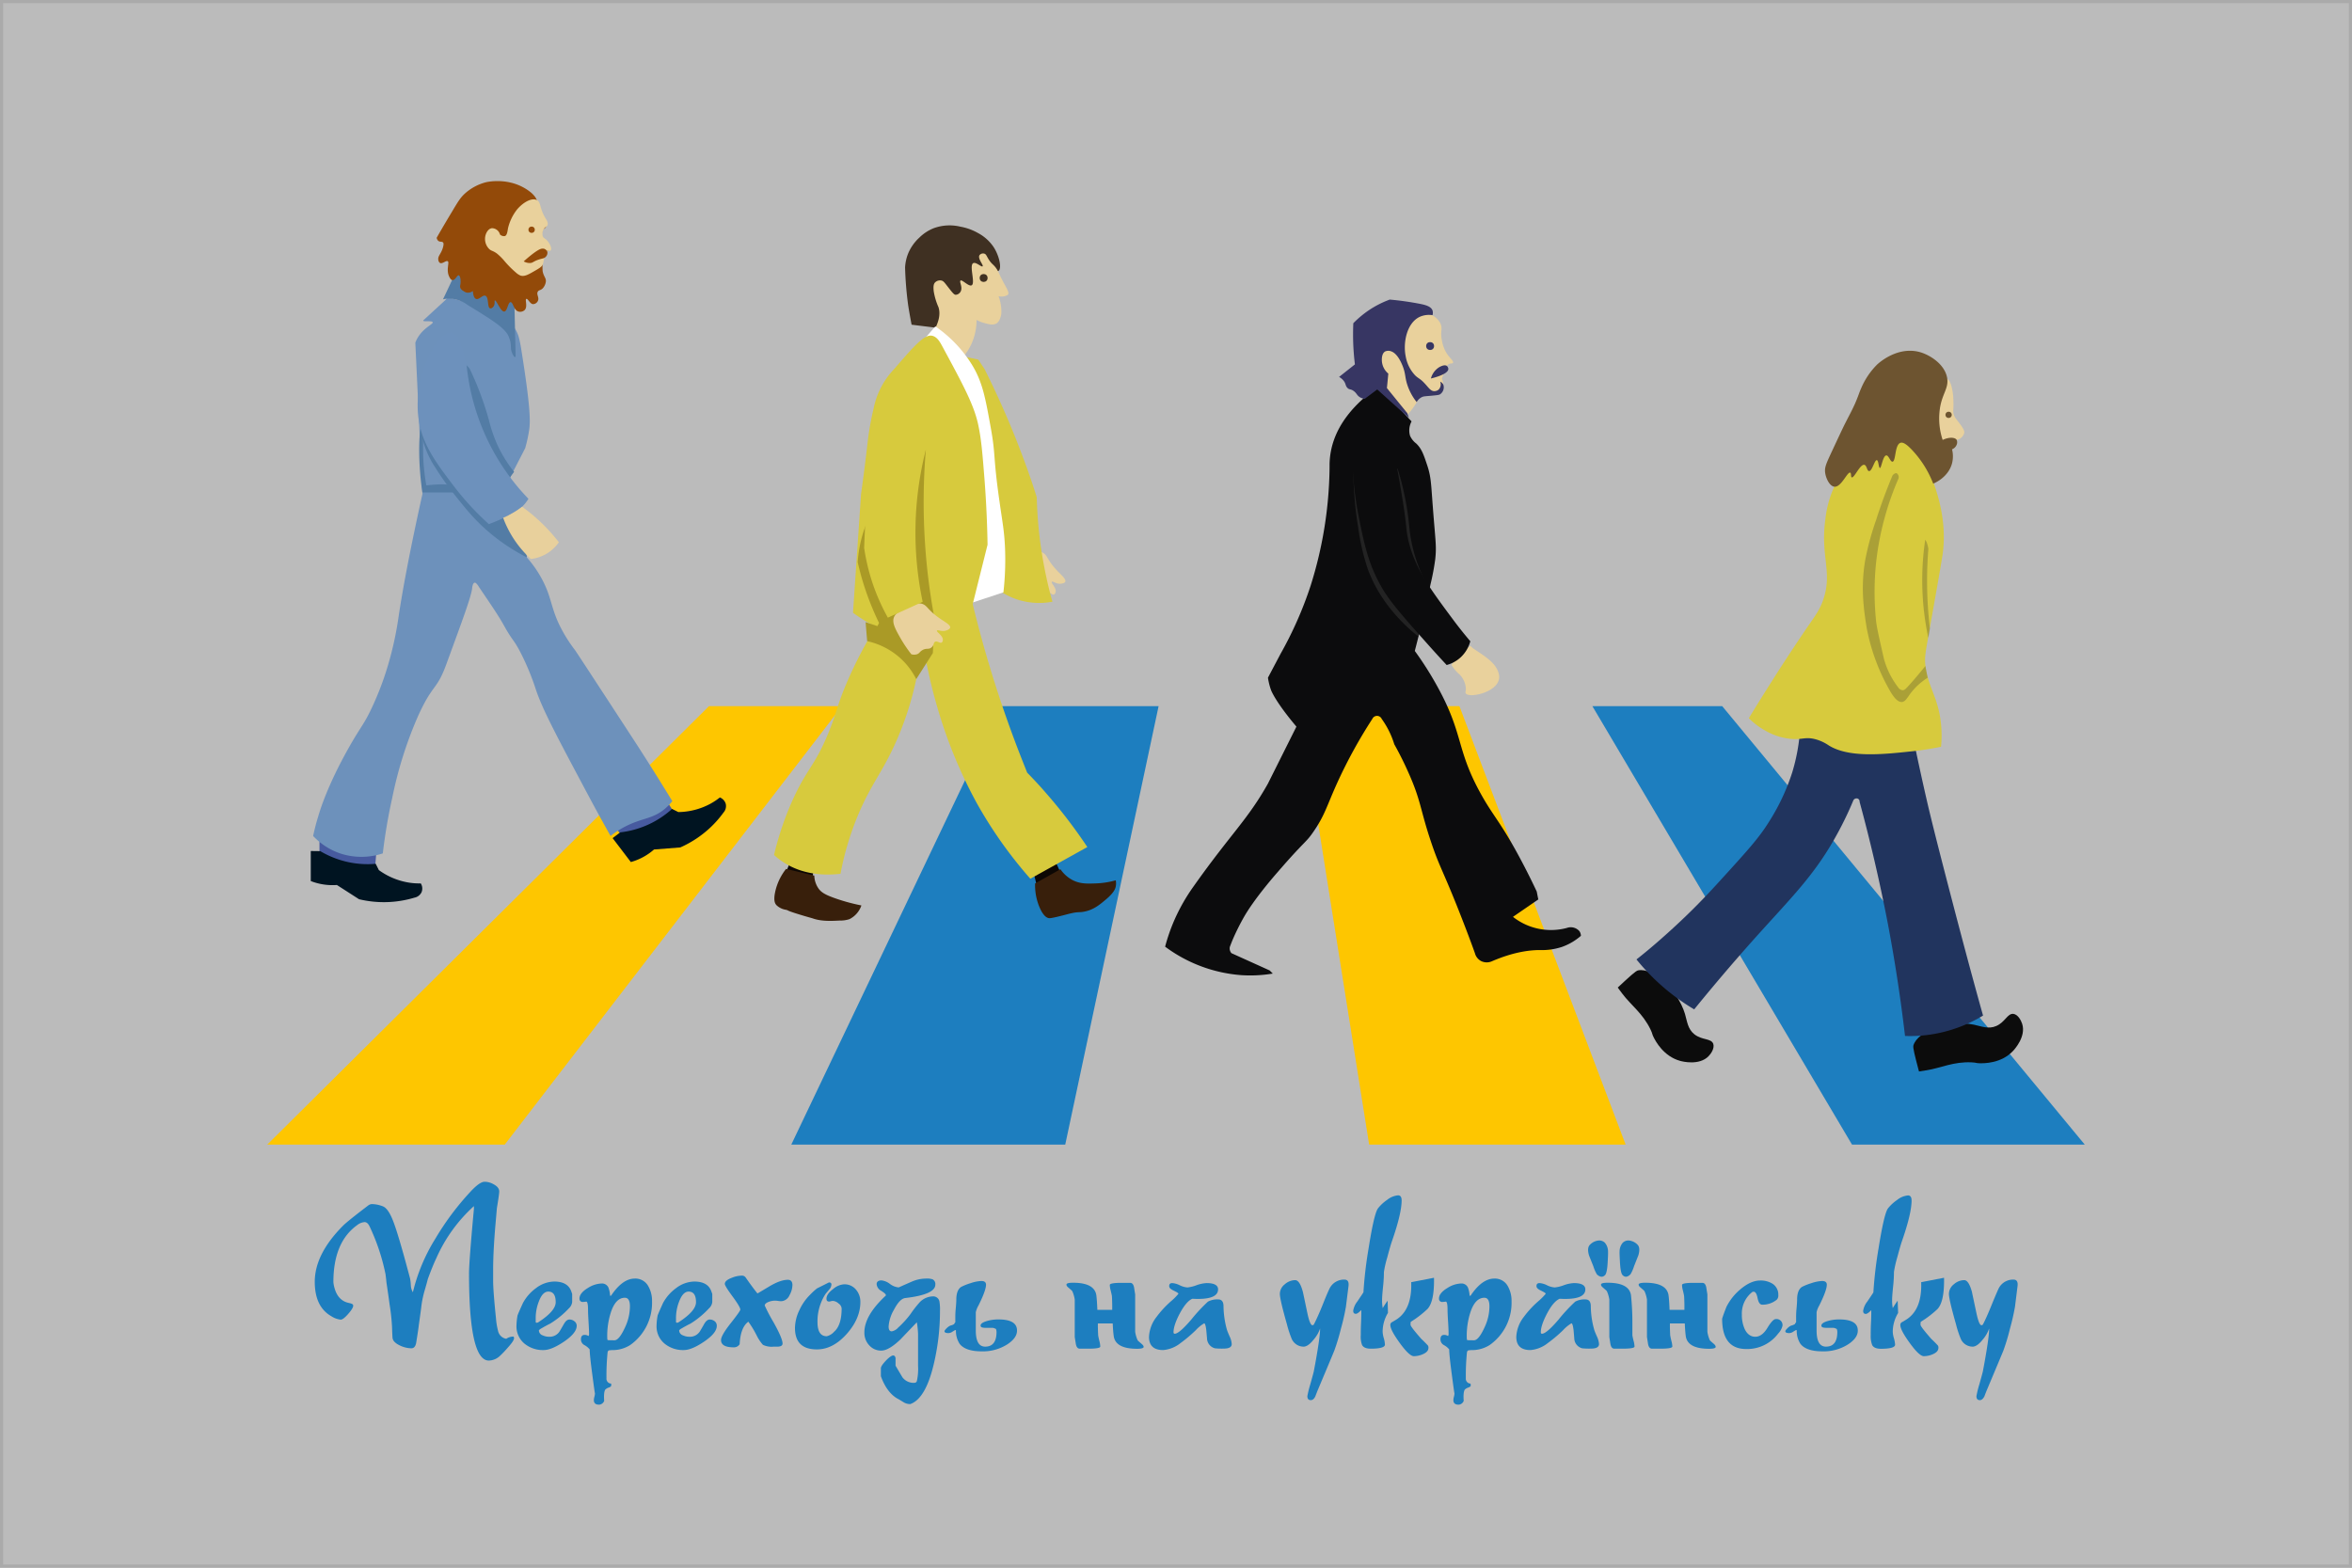 <svg xmlns="http://www.w3.org/2000/svg" viewBox="0 0 750 500"><rect x="0" y="0" width="750" height="500" fill="#808080" stroke="none"/><defs><style>.cls-1{opacity:0.5;}.cls-2{fill:#f6f6f6;}.cls-3{fill:#d3d3d3;}.cls-4{fill:#1d7ebf;}.cls-5{fill:#fec600;}.cls-6{fill:#475a9f;}.cls-7{fill:#001421;}.cls-8{fill:#6d91bb;}.cls-9{fill:#537ca5;}.cls-10{fill:#934a09;}.cls-11{fill:#6d91bc;}.cls-12{fill:#e8d09c;}.cls-13{fill:#e9d19c;}.cls-14{fill:#3f3022;}.cls-15{fill:#0c0704;}.cls-16{fill:#381f0b;}.cls-17{fill:#d7ca3d;}.cls-18{fill:#fff;}.cls-19{fill:#aa9a26;}.cls-20{fill:#0c0c0d;}.cls-21{fill:#232323;}.cls-22{fill:#373663;}.cls-23{fill:#0c0c0c;}.cls-24{fill:#21345e;}.cls-25{fill:#6d5430;}.cls-26{opacity:0.25;}</style></defs><g id="Layer_2" data-name="Layer 2"><g id="Layer_1-2" data-name="Layer 1"><g class="cls-1"><rect class="cls-2" x="0.5" y="0.5" width="749" height="499"/><path class="cls-3" d="M749,1V499H1V1H749m1-1H0V500H750V0Z"/></g><path class="cls-4" d="M161.43,427a3.23,3.23,0,0,1-2.62-2.56,22.62,22.62,0,0,1-.65-3.94q-.91-8.88-.91-12V405q0-5.91.76-14.65c.28-3.17.42-4.86.44-5.05q.74-4.44.74-5.3c0-.88-.58-1.63-1.74-2.26a5.92,5.92,0,0,0-2.91-.83c-1.08,0-2.61,1.09-4.61,3.27a87.12,87.12,0,0,0-11.12,14.91,58,58,0,0,0-7.15,17.06,4.74,4.74,0,0,1-.65-2.21,14.53,14.53,0,0,0-.26-2.23q-3.7-14-5.41-18.33-1.56-4-3.27-4.64a10.33,10.33,0,0,0-3.38-.71,2,2,0,0,0-1.23.41q-6.72,5.11-8.09,6.5-9,9.06-9,17.86,0,8,5.29,11a6.74,6.74,0,0,0,3,1.09c.51,0,1.3-.6,2.37-1.82s1.6-2.09,1.6-2.62-.5-.69-1.5-.91q-3.37-.76-4.47-4.76a9.36,9.36,0,0,1-.35-1.86q0-12.7,7.53-18.14a4.34,4.34,0,0,1,2.41-1c.67,0,1.22.51,1.68,1.53a66.28,66.28,0,0,1,5,15.06c.15,1.13.25,2,.29,2.58.35,2.36.7,4.7,1,7A67.88,67.88,0,0,1,125,423c.08,2.29.14,3.56.18,3.79.14.93,1,1.72,2.44,2.39a8.89,8.89,0,0,0,3.53.85c.83,0,1.34-.58,1.56-1.74.39-2.43.67-4.25.82-5.47,0-.15.3-2.05.77-5.67a31.78,31.78,0,0,1,1.12-5.59c.47-1.61.81-2.81,1-3.62,1.11-3,2-5.18,2.7-6.62a49.18,49.18,0,0,1,12-16.64v.91q-1.56,16.85-1.56,20.62,0,27.74,6.33,27.73a5.36,5.36,0,0,0,3.41-1.38,33.65,33.65,0,0,0,2.62-2.74c1.37-1.49,2-2.5,2-3a.79.79,0,0,0-.17-.53A4,4,0,0,0,161.43,427Z"/><path class="cls-4" d="M183.17,421.41a2.48,2.48,0,0,0-1.6-.56c-.63,0-1.21.48-1.76,1.44-.91,1.59-1.42,2.47-1.56,2.62a3.78,3.78,0,0,1-3.06,1.44,5,5,0,0,1-2.12-.44,1.73,1.73,0,0,1-1.23-1.56v-.06l.35-.35c1.39-.82,2.48-1.42,3.26-1.79a28.83,28.83,0,0,0,6-4.91,3.14,3.14,0,0,0,1-2v-2.53l-.29-.86q-1.12-3.1-5.41-3.11a9.8,9.8,0,0,0-5.85,2.11,14.18,14.18,0,0,0-4.15,4.74c-.79,1.73-1.35,3-1.71,3.91a20.17,20.17,0,0,0-.35,3.38,7.1,7.1,0,0,0,2.62,5.71,9.22,9.22,0,0,0,6.06,2q2.46,0,6.38-2.62c2.76-1.86,4.15-3.57,4.15-5.12A1.79,1.79,0,0,0,183.17,421.41Zm-12,.47a.3.3,0,0,1-.35-.35v-1.32a14.53,14.53,0,0,1,.94-4.94q1.2-3.33,3.09-3.33c1.56,0,2.35,1.13,2.35,3.38,0,1.87-1.84,4-5.53,6.39A1.09,1.09,0,0,1,171.16,421.88Z"/><path class="cls-4" d="M202.42,407.79q-3.93,0-7.58,5.48h-.3a8.27,8.27,0,0,0-.56-2.68,2.24,2.24,0,0,0-2.2-1.23,8.67,8.67,0,0,0-4.33,1.44q-2.67,1.62-2.67,3.39a1,1,0,0,0,1.09,1.06,11.36,11.36,0,0,0,1.14-.12c.34.16.5,1,.5,2.56,0,.85.06,2.13.16,3.85s.17,3,.17,3.87a1.1,1.1,0,0,1-.18.71,2,2,0,0,0-1.26-.36c-.77,0-1.15.48-1.15,1.45a2.08,2.08,0,0,0,1.09,1.79,5.41,5.41,0,0,1,1.7,1.39q0,1.78.83,8,.76,5.84.85,6a4.82,4.82,0,0,1-.18,1.09,4.56,4.56,0,0,0-.17,1.06c0,1,.55,1.47,1.67,1.47a1.87,1.87,0,0,0,1.62-1.21c-.14-1.84,0-3,.32-3.56a2.54,2.54,0,0,1,1.12-.68c.53-.21.79-.42.79-.6a4.32,4.32,0,0,0,0-.67,1.56,1.56,0,0,1-1.5-1.73,74.5,74.5,0,0,1,.35-8.16c.06-.42.21-.65.47-.71a9.22,9.22,0,0,1,1.53-.09,10.54,10.54,0,0,0,5.18-1.59,16.44,16.44,0,0,0,7-13.93,9.38,9.38,0,0,0-1.21-4.89A4.67,4.67,0,0,0,202.42,407.79Zm-3.11,15.56q-1.89,4.13-3.36,4.12c-1,0-1.69,0-2.14-.06l-.12-.12a9.58,9.58,0,0,1-.06-1.14,24.36,24.36,0,0,1,1.09-7.36q1.53-4.87,4.53-4.88c1.08,0,1.62.91,1.62,2.74A15.75,15.75,0,0,1,199.31,423.35Z"/><path class="cls-4" d="M227.91,421.41a2.5,2.5,0,0,0-1.6-.56q-.94,0-1.77,1.44c-.9,1.59-1.42,2.47-1.56,2.62a3.75,3.75,0,0,1-3.06,1.44,4.92,4.92,0,0,1-2.11-.44,1.72,1.72,0,0,1-1.24-1.56v-.06l.35-.35c1.4-.82,2.48-1.42,3.27-1.79a28.78,28.78,0,0,0,5.94-4.91,3.11,3.11,0,0,0,1-2v-2.53l-.3-.86q-1.11-3.1-5.41-3.11a9.8,9.8,0,0,0-5.85,2.11,14.18,14.18,0,0,0-4.15,4.74c-.78,1.73-1.35,3-1.7,3.91a19.3,19.3,0,0,0-.36,3.38,7.13,7.13,0,0,0,2.62,5.71,9.26,9.26,0,0,0,6.06,2c1.65,0,3.77-.87,6.38-2.62q4.16-2.79,4.15-5.12A1.78,1.78,0,0,0,227.91,421.41Zm-12,.47a.31.31,0,0,1-.35-.35v-1.32a14.53,14.53,0,0,1,.94-4.94q1.22-3.33,3.09-3.33c1.57,0,2.35,1.13,2.35,3.38,0,1.87-1.84,4-5.53,6.39A1.06,1.06,0,0,1,215.89,421.88Z"/><path class="cls-4" d="M251.22,408.18q-2.39,0-6,2.17c-2.43,1.46-3.66,2.18-3.68,2.18s-1.42-1.71-3.79-5.12a1.44,1.44,0,0,0-1.27-.56,8.82,8.82,0,0,0-3.17.71c-1.46.55-2.18,1.2-2.18,1.94q0,.64,2.47,4t2.47,4.19q0,.46-3.07,4.35t-3.08,5.35c0,1.55,1.35,2.33,4,2.33a2.12,2.12,0,0,0,1.94-1q.27-5.36,2.77-7.18a32.41,32.41,0,0,1,2.7,4.47,13.17,13.17,0,0,0,1.95,2.91,6.37,6.37,0,0,0,3.35.59l.59,0,.59,0c1.15,0,1.73-.34,1.73-1q0-1.62-2.84-6.72a53.67,53.67,0,0,1-2.84-5.4c0-.47.45-.87,1.33-1.2a5.85,5.85,0,0,1,1.94-.36,7.39,7.39,0,0,1,1,.09,7.51,7.51,0,0,0,1,.09,3.07,3.07,0,0,0,2.62-1.91,6.84,6.84,0,0,0,.94-3.38Q252.6,408.18,251.22,408.18Z"/><path class="cls-4" d="M269.13,409.62a6,6,0,0,0-3.5,1.53c-1.39,1.06-2.09,2.08-2.09,3.06,0,.6.28.91.85.91A3.06,3.06,0,0,0,265,415a2.89,2.89,0,0,1,.6-.09,3,3,0,0,1,1.78.81,2.19,2.19,0,0,1,1,1.57q0,5.39-2.41,7.47a4.54,4.54,0,0,1-2.35,1.42q-2.94,0-2.94-4.53a16.09,16.09,0,0,1,2.59-9l1.14-1.36a2.52,2.52,0,0,0,.71-1.55.63.63,0,0,0-.71-.71h-.11c-1.69.86-3,1.5-3.8,1.91a22.92,22.92,0,0,0-2.23,2.06,16.44,16.44,0,0,0-3.36,4.85,13.51,13.51,0,0,0-1.41,5.68q0,6.86,7,6.85,5.14,0,9.56-5,4.29-4.87,4.29-10.12a5.93,5.93,0,0,0-1.44-4A4.73,4.73,0,0,0,269.13,409.62Z"/><path class="cls-4" d="M297.48,413.47a6,6,0,0,0-4.21,1.88,35.88,35.88,0,0,0-2.94,3.77,29.88,29.88,0,0,1-3.91,4.29,3.58,3.58,0,0,1-2.06,1.21c-.68,0-1-.52-1-1.56a12.25,12.25,0,0,1,1.68-5.29c1.24-2.38,2.44-3.63,3.62-3.77,6.39-.74,9.59-2.17,9.59-4.26a1.67,1.67,0,0,0-.86-1.71,5.27,5.27,0,0,0-2-.24,11.51,11.51,0,0,0-4.7,1c-2.61,1.15-4,1.76-4.09,1.82a5.42,5.42,0,0,1-2.83-1.12,5.42,5.42,0,0,0-2.67-1.12c-1,0-1.56.41-1.56,1.21a2.68,2.68,0,0,0,1.47,2.12c1,.64,1.47,1.09,1.47,1.32v.18q-6.86,6.35-6.85,11.79a5.83,5.83,0,0,0,1.53,4.07,5,5,0,0,0,3.88,1.7q2.35,0,6.09-3.56c1.74-1.83,3.49-3.65,5.23-5.47a28.42,28.42,0,0,1,.39,3.73v10.24a17.53,17.53,0,0,1-.39,4.79c-.11.37-.43.56-.94.56a4.46,4.46,0,0,1-3.67-1.79l-2.18-3.68c0-1.4,0-2.22,0-2.44-.11-.55-.37-.83-.77-.83s-1.29.56-2.33,1.67-1.58,1.91-1.58,2.42v2.53q2,5.5,5.68,7.35l1.65,1a3.8,3.8,0,0,0,2.08.53q4.86-1.76,7.44-12.67a72.92,72.92,0,0,0,2-17,15.25,15.25,0,0,0-.18-3.06A2,2,0,0,0,297.48,413.47Z"/><path class="cls-4" d="M285.6,433.12a3.26,3.26,0,0,1,.06.5C285.63,433.11,285.61,432.94,285.6,433.12Z"/><path class="cls-4" d="M318.36,420.82a13,13,0,0,0-3.73.53c-1.3.4-1.94.87-1.94,1.42s.46.67,1.38.73c-.1,0,.74,0,2.53,0a3.58,3.58,0,0,1,1,.38,3,3,0,0,1,.17.92q0,4.69-3.61,4.7c-2,0-3-1.71-3-5.15v-5.85a7.57,7.57,0,0,1,.85-2.12c1.61-3.23,2.41-5.45,2.41-6.64,0-.79-.51-1.18-1.53-1.18a12.54,12.54,0,0,0-3.44.71,17.66,17.66,0,0,0-2.94,1.17c-1,.63-1.56,2-1.56,4q0,.92-.18,2.88a26.63,26.63,0,0,0-.14,2.86l0,1.56a1.63,1.63,0,0,0-.39.58,4.53,4.53,0,0,1-1.2.47,3.8,3.8,0,0,0-1.19.86c-.44.43-.67.74-.67.94,0,.39.43.59,1.27.59a2.36,2.36,0,0,0,1.21-.41,9.51,9.51,0,0,1,1-.59l.17.14a7.47,7.47,0,0,0,1.21,4.33c1.25,1.57,3.6,2.35,7,2.35a14.45,14.45,0,0,0,8.26-2.29q3-2,3-4.3Q324.36,420.82,318.36,420.82Z"/><path class="cls-4" d="M363.86,428.47c-.69-.59-1.05-.91-1.09-1a10.36,10.36,0,0,1-.79-2.71V412.85c-.12-.74-.24-1.49-.35-2.23-.2-1-.62-1.47-1.27-1.47h-2.62c-2.57,0-3.85.22-3.85.67a7.73,7.73,0,0,0,.29,1.8c.22.9.35,1.5.39,1.79.08,1.63.1,2.86.09,3.68v.68h-4.74c-.08-2.08-.19-3.63-.32-4.65q-.6-4-7.41-4c-1.42,0-2.12.19-2.12.59s.25.65.76,1.08c.69.59,1.05.92,1.09,1a10,10,0,0,1,.79,2.71v11.94l.36,2.24c.19,1,.62,1.47,1.26,1.47H347c2.57,0,3.85-.23,3.85-.68a7.66,7.66,0,0,0-.29-1.79c-.22-.9-.34-1.5-.38-1.8-.08-1.62-.11-2.85-.09-3.67v-.12h4.73c.08,1.78.19,3.15.33,4.09.39,2.64,2.86,4,7.41,4,1.41,0,2.12-.2,2.12-.59S364.37,428.9,363.86,428.47Z"/><path class="cls-4" d="M391.21,424a29.06,29.06,0,0,1-1.06-7.38c0-1.45-.56-2.18-1.7-2.18a6.2,6.2,0,0,0-3.27.71,53.29,53.29,0,0,0-5.32,5.73q-3.86,4.5-5.26,4.5c-.26,0-.39-.15-.39-.47q0-2.2,2-6c1.39-2.59,2.73-4.15,4-4.68q8.2.45,8.21-3c0-1.31-1.23-2-3.68-2a11.11,11.11,0,0,0-3.25.7,11.52,11.52,0,0,1-2.84.69,6.62,6.62,0,0,1-2.44-.69,6.41,6.41,0,0,0-2.38-.7c-.69,0-1,.32-1,.94s.49,1,1.47,1.48,1.47.76,1.47,1a18.7,18.7,0,0,1-2.41,2.41,31.82,31.82,0,0,0-4.53,4.91,11.17,11.17,0,0,0-2.44,6.41c0,2.8,1.51,4.21,4.53,4.21a10.21,10.21,0,0,0,5.5-2.21,45.55,45.55,0,0,0,4.88-4.12,11.79,11.79,0,0,1,2.68-2.2c.27,0,.5.7.67,2.11l.24,2.71a3.36,3.36,0,0,0,2.53,3.15,20.85,20.85,0,0,0,2.82.09c1.69,0,2.53-.49,2.53-1.45a6.56,6.56,0,0,0-.65-2.38C391.6,425.12,391.29,424.32,391.21,424Z"/><path class="cls-4" d="M428.71,408.12a5.13,5.13,0,0,0-4.56,2.5c-.23.37-1,2.05-2.17,5s-2.28,5.41-3.06,6.88l-.38.18c-.55,0-1.09-1.27-1.62-3.74q-1.44-6.86-1.47-6.94-1-3.7-2.44-3.71a5.09,5.09,0,0,0-3.33,1.33,3.92,3.92,0,0,0-1.56,3.06c0,1.17.75,4.39,2.24,9.64a35.48,35.48,0,0,0,1.53,4.68,4.14,4.14,0,0,0,3.82,2.5c.9,0,2-.75,3.18-2.24a10.57,10.57,0,0,0,2.06-3.55q0,3.08-2,13.64c-.08.39-.46,1.81-1.15,4.24a32.65,32.65,0,0,0-.91,3.7c0,.85.36,1.27,1.09,1.27.57,0,1.05-.39,1.44-1.18.23-.63.48-1.25.73-1.88q4.42-10.5,5.3-12.65a66.73,66.73,0,0,0,2.12-7,68.29,68.29,0,0,0,1.61-7.06l.83-6.61C430.17,408.82,429.75,408.12,428.71,408.12Z"/><path class="cls-4" d="M455.15,417.53q2.27-2.36,2.12-10L450,408.94q.31,8.56-4.59,11.83-1.12.71-1.68,1a1,1,0,0,0-.38.86q0,1.56,3,5.7t4.44,4.21a7.21,7.21,0,0,0,2.91-.62c1.2-.51,1.8-1.19,1.8-2.06a1.19,1.19,0,0,0-.18-.73c-.86-.92-1.55-1.61-2.06-2.06q-3.47-3.94-3.47-4.53a5.82,5.82,0,0,1,.06-.94A32.84,32.84,0,0,0,455.15,417.53Z"/><path class="cls-4" d="M442.48,414.85c-.55.75-1.07,1.53-1.56,2.36a12.86,12.86,0,0,1-.21-2.47q0-1.37.33-4.5a44.31,44.31,0,0,0,.26-4.56,34.15,34.15,0,0,1,1.09-4.71c.66-2.51,1.15-4.16,1.44-5q3.12-8.94,3.12-13.12c0-1.07-.39-1.61-1.15-1.61a6.57,6.57,0,0,0-3.5,1.47,13,13,0,0,0-2.88,2.67q-1.25,1.65-3,12.74a131.61,131.61,0,0,0-1.65,14.06c-.06.11-.71,1.08-1.94,2.91a6.29,6.29,0,0,0-1.32,2.94c0,.69.28,1,.85,1,.37,0,.95-.4,1.73-1.21,0,.89,0,2.22-.08,4s-.09,3.12-.09,4a7.67,7.67,0,0,0,.41,3.15c.41.78,1.33,1.18,2.76,1.18,3,0,4.53-.44,4.53-1.3a8.84,8.84,0,0,0-.36-2.06,8.3,8.3,0,0,1-.37-2.06,11.71,11.71,0,0,1,1.7-6Z"/><path class="cls-4" d="M476.51,407.79q-3.94,0-7.59,5.48h-.3a8,8,0,0,0-.56-2.68,2.24,2.24,0,0,0-2.2-1.23,8.61,8.61,0,0,0-4.32,1.44q-2.69,1.62-2.68,3.39a1,1,0,0,0,1.09,1.06,11.08,11.08,0,0,0,1.14-.12c.34.16.5,1,.5,2.56,0,.85.06,2.13.17,3.85s.16,3,.16,3.87a1.1,1.1,0,0,1-.18.71,2,2,0,0,0-1.26-.36c-.77,0-1.15.48-1.15,1.45a2.08,2.08,0,0,0,1.09,1.79,5.41,5.41,0,0,1,1.7,1.39q0,1.78.83,8,.76,5.84.85,6a4.82,4.82,0,0,1-.18,1.09,5.18,5.18,0,0,0-.17,1.06c0,1,.56,1.47,1.67,1.47a1.87,1.87,0,0,0,1.62-1.21c-.14-1.84,0-3,.32-3.56a2.54,2.54,0,0,1,1.12-.68c.53-.21.8-.42.8-.6a4.47,4.47,0,0,0-.06-.67,1.56,1.56,0,0,1-1.5-1.73,74.5,74.5,0,0,1,.35-8.16c.06-.42.22-.65.47-.71a9.22,9.22,0,0,1,1.53-.09A10.54,10.54,0,0,0,475,429a16.44,16.44,0,0,0,7-13.93,9.38,9.38,0,0,0-1.21-4.89A4.67,4.67,0,0,0,476.51,407.79Zm-3.12,15.56c-1.26,2.75-2.37,4.12-3.36,4.12s-1.69,0-2.14-.06l-.12-.12a9.58,9.58,0,0,1-.06-1.14,24.36,24.36,0,0,1,1.09-7.36q1.53-4.87,4.53-4.88c1.08,0,1.62.91,1.62,2.74A15.75,15.75,0,0,1,473.39,423.35Z"/><path class="cls-4" d="M508.33,424a28.62,28.62,0,0,1-1.06-7.38c0-1.45-.57-2.18-1.71-2.18a6.14,6.14,0,0,0-3.26.71,53.29,53.29,0,0,0-5.32,5.73q-3.86,4.5-5.27,4.5c-.25,0-.38-.15-.38-.47q0-2.2,2-6t4-4.68q8.2.45,8.2-3c0-1.31-1.22-2-3.67-2a11,11,0,0,0-3.25.7,11.52,11.52,0,0,1-2.84.69,6.57,6.57,0,0,1-2.44-.69,6.46,6.46,0,0,0-2.38-.7c-.69,0-1,.32-1,.94s.49,1,1.47,1.48,1.47.76,1.47,1a19.58,19.58,0,0,1-2.41,2.41,30.84,30.84,0,0,0-4.53,4.91,11.17,11.17,0,0,0-2.44,6.41c0,2.8,1.5,4.21,4.52,4.21a10.18,10.18,0,0,0,5.5-2.21,44.52,44.52,0,0,0,4.89-4.12,11.88,11.88,0,0,1,2.67-2.2c.28,0,.5.7.68,2.11.08.91.16,1.81.23,2.71a3.37,3.37,0,0,0,2.53,3.15,21.06,21.06,0,0,0,2.83.09c1.68,0,2.53-.49,2.53-1.45a6.77,6.77,0,0,0-.65-2.38C508.71,425.12,508.41,424.32,508.33,424Z"/><path class="cls-4" d="M511.81,406.69c.44-.44.73-1.86.85-4.26.1-1.76.13-2.82.11-3.19a4.37,4.37,0,0,0-1-2.87,2.58,2.58,0,0,0-2.42-.66A4.38,4.38,0,0,0,507,397c-.67.66-.77,1.8-.3,3.41l1.38,3.45a12,12,0,0,0,1.14,2.6C510.19,407.36,511.05,407.45,511.81,406.69Z"/><path class="cls-4" d="M517.41,406.69c-.45-.44-.73-1.86-.85-4.26-.1-1.76-.14-2.82-.11-3.19a4.32,4.32,0,0,1,1-2.87,2.56,2.56,0,0,1,2.41-.66,4.37,4.37,0,0,1,2.29,1.25c.67.66.76,1.8.29,3.41l-1.37,3.45a12,12,0,0,1-1.14,2.6C519,407.36,518.17,407.45,517.41,406.69Z"/><path class="cls-4" d="M520.53,425.88c0-1.62,0-2.85,0-3.67a84,84,0,0,0-.44-9.09q-.58-4-7.44-4c-1.41,0-2.12.19-2.12.59s.26.65.77,1.08c.68.59,1.05.92,1.09,1a10.36,10.36,0,0,1,.79,2.71v11.94c.12.75.23,1.49.35,2.24.2,1,.61,1.47,1.26,1.47h2.59c2.55,0,3.83-.23,3.83-.68a7.66,7.66,0,0,0-.29-1.79Q520.59,426.33,520.53,425.88Z"/><path class="cls-4" d="M546.33,428.47c-.69-.59-1.05-.91-1.09-1a10,10,0,0,1-.79-2.71V412.85l-.36-2.23c-.19-1-.62-1.47-1.26-1.47h-2.62c-2.57,0-3.85.22-3.85.67a7.23,7.23,0,0,0,.29,1.8c.22.9.34,1.5.38,1.79.08,1.63.11,2.86.09,3.68v.68h-4.73q-.12-3.12-.33-4.65-.59-4-7.41-4c-1.41,0-2.12.19-2.12.59s.26.65.77,1.08c.68.59,1.05.92,1.09,1a10.36,10.36,0,0,1,.79,2.71v11.94c.12.75.24,1.49.35,2.24.2,1,.62,1.47,1.27,1.47h2.62c2.56,0,3.85-.23,3.85-.68a7.25,7.25,0,0,0-.3-1.79c-.21-.9-.34-1.5-.38-1.8-.08-1.62-.11-2.85-.09-3.67v-.12h4.74c.08,1.78.19,3.15.32,4.09.39,2.64,2.86,4,7.41,4,1.42,0,2.12-.2,2.12-.59S546.84,428.9,546.33,428.47Z"/><path class="cls-4" d="M566.24,420.71c-.63,0-1.52.94-2.66,2.82s-2.44,2.82-3.87,2.82-2.65-.85-3.41-2.56a11,11,0,0,1-.86-4.52,8.65,8.65,0,0,1,3.39-7.24l.35-.06c.59,0,1,.69,1.28,2.07s.76,2.08,1.48,2.08a7.17,7.17,0,0,0,4.59-1.56,1.82,1.82,0,0,0,.53-1.5,4.09,4.09,0,0,0-1.79-3.59,7.08,7.08,0,0,0-4-1.06q-3,0-6.33,2.83a17.62,17.62,0,0,0-4.41,5.55c-.66,1.67-1.12,2.94-1.38,3.8q0,9.68,7.71,9.67A12.32,12.32,0,0,0,567,425.35a5.48,5.48,0,0,0,1.39-2.47A1.91,1.91,0,0,0,566.24,420.71Z"/><path class="cls-4" d="M586.47,420.82a13,13,0,0,0-3.73.53c-1.3.4-1.94.87-1.94,1.42s.46.67,1.38.73c-.1,0,.74,0,2.53,0a3.58,3.58,0,0,1,1,.38,2.73,2.73,0,0,1,.17.92q0,4.69-3.61,4.7c-2,0-3-1.71-3-5.15v-5.85a7.57,7.57,0,0,1,.85-2.12c1.61-3.23,2.41-5.45,2.41-6.64,0-.79-.51-1.18-1.53-1.18a12.54,12.54,0,0,0-3.44.71,17.66,17.66,0,0,0-2.94,1.17c-1,.63-1.56,2-1.56,4q0,.92-.18,2.88a26.63,26.63,0,0,0-.14,2.86l0,1.56a1.63,1.63,0,0,0-.39.58,4.53,4.53,0,0,1-1.2.47,3.92,3.92,0,0,0-1.19.86c-.44.43-.66.74-.66.94,0,.39.42.59,1.26.59a2.36,2.36,0,0,0,1.21-.41,9.51,9.51,0,0,1,1-.59l.17.14a7.47,7.47,0,0,0,1.21,4.33c1.25,1.57,3.6,2.35,7,2.35a14.45,14.45,0,0,0,8.26-2.29q3-2,3-4.3Q592.47,420.82,586.47,420.82Z"/><path class="cls-4" d="M605.12,414.85c-.55.75-1.07,1.53-1.56,2.36a12.86,12.86,0,0,1-.21-2.47q0-1.37.33-4.5a44.31,44.31,0,0,0,.26-4.56A35.93,35.93,0,0,1,605,401c.67-2.51,1.15-4.16,1.44-5q3.12-8.94,3.12-13.12c0-1.07-.38-1.61-1.15-1.61a6.57,6.57,0,0,0-3.5,1.47,13.41,13.41,0,0,0-2.88,2.67q-1.23,1.65-3,12.74a131.61,131.61,0,0,0-1.65,14.06c-.06.11-.7,1.08-1.94,2.91a6.29,6.29,0,0,0-1.32,2.94c0,.69.28,1,.85,1,.37,0,1-.4,1.74-1.21,0,.89,0,2.22-.09,4s-.09,3.12-.09,4A7.85,7.85,0,0,0,597,429c.41.78,1.34,1.18,2.77,1.18,3,0,4.53-.44,4.53-1.3a9,9,0,0,0-.37-2.06,8.3,8.3,0,0,1-.37-2.06,11.63,11.63,0,0,1,1.71-6Z"/><path class="cls-4" d="M617.8,417.53q2.26-2.36,2.11-10l-7.29,1.41c.21,5.71-1.31,9.65-4.59,11.83q-1.11.71-1.68,1a1,1,0,0,0-.38.86q0,1.56,3,5.7t4.44,4.21a7.21,7.21,0,0,0,2.91-.62c1.2-.51,1.8-1.19,1.8-2.06a1.19,1.19,0,0,0-.18-.73c-.86-.92-1.55-1.61-2.06-2.06q-3.46-3.94-3.47-4.53a5.82,5.82,0,0,1,.06-.94A33,33,0,0,0,617.8,417.53Z"/><path class="cls-4" d="M642.06,408.12a5.13,5.13,0,0,0-4.56,2.5q-.35.56-2.18,5-1.87,4.68-3.05,6.88l-.39.18c-.55,0-1.08-1.27-1.61-3.74q-1.46-6.86-1.47-6.94c-.69-2.47-1.5-3.71-2.45-3.71a5.08,5.08,0,0,0-3.32,1.33,3.92,3.92,0,0,0-1.56,3.06c0,1.17.75,4.39,2.24,9.64a33.94,33.94,0,0,0,1.53,4.68,4.13,4.13,0,0,0,3.82,2.5c.9,0,2-.75,3.18-2.24a10.74,10.74,0,0,0,2.06-3.55q0,3.08-2,13.64c-.08.39-.46,1.81-1.15,4.24a32.65,32.65,0,0,0-.91,3.7c0,.85.36,1.27,1.09,1.27.56,0,1-.39,1.44-1.18.23-.63.48-1.25.73-1.88q4.41-10.5,5.3-12.65a65,65,0,0,0,2.11-7,72.12,72.12,0,0,0,1.62-7.06l.82-6.61C643.52,408.82,643.1,408.12,642.06,408.12Z"/><path class="cls-5" d="M268.48,225.23H226.07L85.21,365.07h75.73Z"/><path class="cls-4" d="M252.32,365.07h87.36q14.88-69.92,29.77-139.84H319Z"/><path class="cls-5" d="M436.59,365.07h81.79l-53-139.84h-51Q425.48,295.15,436.59,365.07Z"/><path class="cls-4" d="M507.78,225.23l82.79,139.84h74.22L549.18,225.23Z"/><path class="cls-6" d="M101.87,267.64v4q1.91,1,4,2a67,67,0,0,0,13.63,4.55l.51-6.56Z"/><path class="cls-7" d="M99.1,271.42V281a18.2,18.2,0,0,0,3.53,1,18.85,18.85,0,0,0,4.8.26l7.06,4.54a33.88,33.88,0,0,0,17.67-.5,3.16,3.16,0,0,0,2.28-1.77,3.1,3.1,0,0,0-.26-2.78,20.47,20.47,0,0,1-3.78-.25,22.3,22.3,0,0,1-9.6-4l-1-2a29.36,29.36,0,0,1-8.58-.5,29.76,29.76,0,0,1-9.09-3.54Z"/><path class="cls-6" d="M195.27,262.61l2.45,3.22c1.43-.22,2.91-.5,4.43-.84a67.14,67.14,0,0,0,13.61-4.63l-3.57-5.53Z"/><path class="cls-7" d="M195.35,267.31l5.81,7.63a18.75,18.75,0,0,0,7.39-4l8.38-.66a34.22,34.22,0,0,0,9.5-6.27,33.51,33.51,0,0,0,4.26-4.83,3.1,3.1,0,0,0,.74-2.78,3.14,3.14,0,0,0-1.88-2.06,21,21,0,0,1-3.17,2.09A22.15,22.15,0,0,1,216.3,259l-2-1a29.49,29.49,0,0,1-16.51,7.47Z"/><path class="cls-8" d="M99.85,266.63a21.29,21.29,0,0,0,8.59,5.55,21.61,21.61,0,0,0,13.63,0,173.21,173.21,0,0,1,3-17.67,128.51,128.51,0,0,1,8.07-25.75c4.88-10.9,6-8.31,9.09-16.66,5.31-14.48,8-21.73,8.33-24.48,0-.33.2-1.65.76-1.77s1.24,1.11,1.51,1.51c4,5.9,6,8.85,7.58,11.62,3.21,5.83,3.16,4.51,5.55,9.08a80.65,80.65,0,0,1,5,12.12c2.25,6.57,7,15.4,16.41,33.07,1.76,3.31,4.25,7.9,7.32,13.38a29.39,29.39,0,0,1,6.31-3.79c4.32-1.9,7.19-1.88,10.6-4.54a16.61,16.61,0,0,0,2.78-2.78c-5.25-8.63-9.71-15.6-12.88-20.45-11.7-17.94-17.56-26.91-18.17-27.76a47.19,47.19,0,0,1-5-8.08c-2.62-5.53-2.46-8.43-5.05-13.63a36,36,0,0,0-5.3-7.83c-.85-2.25-2.11-5.48-3.79-9.34-1.55-3.56-2.15-4.68-2.52-6.56a17.46,17.46,0,0,1,1.51-10.6l4.29-8.33a46.19,46.19,0,0,0,1.27-5.81c.41-2.73.44-7.24-2.53-25.75-.52-3.23-.89-4.82-2-6.56-1.38-2.13-4.29-3.61-10.09-6.56,0,0-2.34-1.19-10.86-3.28a.66.66,0,0,0-.5,0c-.3.14-.73.74-.76.75l0,0h0s-2.72,2.49-6.9,6.34a.26.26,0,0,0-.12.21c.08.43,2.81-.09,3,.5s-2.63,1.61-4.54,4.54a9.56,9.56,0,0,0-1,2q1.13,24.11,2.27,48.22c-4.23,19.07-6.38,31-7.57,38.87a108.55,108.55,0,0,1-4,17.67,96.24,96.24,0,0,1-4.55,11.61c-2.7,5.74-3.54,5.94-7.57,13.13-6.6,11.79-8.93,19.42-9.59,21.71C100.64,263.07,100.16,265.18,99.85,266.63Z"/><path class="cls-9" d="M145.29,86.9q-.87,1.89-1.77,3.78-1.12,2.41-2.27,4.8a8,8,0,0,1,1.77-.25,10.36,10.36,0,0,1,6.06,2c6,3.79,11.92,7.06,13.12,10.09a12.2,12.2,0,0,1,.51,1.52c.37,1.6,0,2.23.5,3.53.27.74.76,1.58,1,1.52s.19-.37.21-.68L164,95.48Z"/><path class="cls-10" d="M170.53,62.66A8.56,8.56,0,0,0,169,61.15c-6.47-5-14.14-3-14.14-3a16.07,16.07,0,0,0-6.56,3.53c-1.36,1.23-2.1,2.35-4,5.56-1.41,2.33-3.13,5.22-5.05,8.58a1.54,1.54,0,0,0,.51,1c.53.43,1.16.13,1.51.51.15.15.28.47,0,1.51-.58,2.16-1.69,2.76-1.51,4a1.37,1.37,0,0,0,.5,1c.8.47,1.93-.87,2.53-.51s-.64,2.81.5,5c.17.34.5,1,1,1,.9.09,1.49-1.67,2-1.51s.73,1.75.5,3a1.82,1.82,0,0,0,0,1,2.34,2.34,0,0,0,1,1,3,3,0,0,0,1,.5,2.63,2.63,0,0,0,2-.5c.08,1.13.32,2.26,1,2.52,1,.38,2.11-1.39,3-1,1.17.48.52,3.78,1.52,4,.45.12,1-.47,1-.51.68-.78.24-1.92.5-2,.48-.18,1.86,3.67,3,3.54,1-.11,1.17-3,2-3s.93,2.55,2.52,3a2.08,2.08,0,0,0,2-.51c1-1.09,0-3.36.51-3.53S169,97,170,97a1.76,1.76,0,0,0,1.51-1c.56-1.11-.57-2.1,0-3,.34-.55.81-.33,1.52-1a3.85,3.85,0,0,0,1-2c.24-1.32-.66-1.66-1-3.54a23.17,23.17,0,0,1,0-3c0-2.5,0-3.24.5-3.53s1.3.27,1.52,0-1.31-1.64-2-4a3,3,0,0,1,0-2.52c.34-.53.75-.5,1-1,.32-.66,0-1.4-.51-2.53-.22-.5-1.1-2.53-1.51-3.53C171.22,64.17,171.28,63.68,170.53,62.66Z"/><path class="cls-9" d="M134.44,135.62c-.45,0-1.16,6-.51,14.64.21,2.81.51,5.15.76,6.81h10.6a1.49,1.49,0,0,0,.25-1.26c-.62-1.85-6.73-1.33-9.59-1a68.23,68.23,0,0,1-1-9.09s-.09-2.11,0-9.59h0S134.57,135.61,134.44,135.62Z"/><path class="cls-9" d="M134.18,135.36c-.11.09-.26.29,0,2A29.79,29.79,0,0,0,138.73,149a94.71,94.71,0,0,0,6.06,8.59c3.62,4.56,6.51,8.2,11.1,12.11A62,62,0,0,0,168,177.77a25.43,25.43,0,0,0-.51-3,27.81,27.81,0,0,0-6.56-12.11C146.06,145.42,135.94,134,134.18,135.36Z"/><path class="cls-9" d="M144.28,117.19a3.74,3.74,0,0,1,2.52-1.52c1.53,0,2.67,1.5,3,2a98.14,98.14,0,0,1,6.06,16.16,47.42,47.42,0,0,0,2.53,7.57,41.17,41.17,0,0,0,5.55,9.09l-3,4C153.54,141.63,141.81,120.17,144.28,117.19Z"/><path class="cls-11" d="M133.68,134.86c1.39,7.43,5.59,13,10.85,19.94a89.22,89.22,0,0,0,11.36,12.37c2.18-.82,4-1.62,5.3-2.27,3.67-1.78,4.83-2.79,5.56-3.54a12.56,12.56,0,0,0,1.76-2.27,71.46,71.46,0,0,1-19.69-42.41c-1.69-8.55-3.61-10.45-5-10.6C139.34,105.63,131.07,120.92,133.68,134.86Z"/><path class="cls-12" d="M160.44,165.15a33.46,33.46,0,0,0,8.84,13.13,12.5,12.5,0,0,0,5-1.67,12.73,12.73,0,0,0,3.93-3.66,57.3,57.3,0,0,0-6.28-6.88,58.55,58.55,0,0,0-5.44-4.45,28.91,28.91,0,0,1-3,2A28.28,28.28,0,0,1,160.44,165.15Z"/><path class="cls-13" d="M159.43,74.78a2.69,2.69,0,0,0-2.53-2c-1.29.11-1.89,1.67-2,2a4.51,4.51,0,0,0,1,4.54c.75.78,1.14.53,2.53,1.52a17.6,17.6,0,0,1,2.52,2.52,32.23,32.23,0,0,0,3.53,3.54,5.23,5.23,0,0,0,1.52,1c1.26.36,2.43-.29,4.54-1.52,1.45-.83,2.18-1.27,2.53-2a13,13,0,0,0,.5-2.52,20.49,20.49,0,0,1,.51-2c1.08.35,1.4.12,1.51,0,.47-.5-.15-2-1-3s-1.25-.8-1.51-1.51a2.79,2.79,0,0,1,.5-2.53c.45-.56.82-.53,1-1,.31-.75-.28-1.66-.5-2-2.18-3.45-1.45-5.4-3-6.06-2-.83-5.1,1.48-6.57,3.54A15.51,15.51,0,0,0,162,72.76c-.18,1-.28,2.26-1,2.53A1.79,1.79,0,0,1,159.43,74.78Z"/><circle class="cls-10" cx="169.52" cy="73.27" r="1.01"/><path class="cls-10" d="M167,83.36c.18-.16,4-3.62,5.55-4a1.84,1.84,0,0,1,1,0,1.66,1.66,0,0,1,1,1,1.78,1.78,0,0,1-.5,1.52c-.56.62-1,.46-2.53,1s-1.63,1-2.52,1A3.65,3.65,0,0,1,167,83.36Z"/><path class="cls-14" d="M290.69,103.56l8.08,1A53.62,53.62,0,0,1,307.35,95a9.8,9.8,0,0,0,3-3.54c1.31-2.9.19-5.29,1.51-6.06.6-.35,1.75-.06,4,.51,1.87.46,2.17.73,2.53.5,1.11-.71.34-4.67-1.52-7.57a13.83,13.83,0,0,0-5.05-4.54,17.42,17.42,0,0,0-5.55-2,14.74,14.74,0,0,0-8.58.5,13.86,13.86,0,0,0-4.55,3,14.31,14.31,0,0,0-3.53,5,13.73,13.73,0,0,0-1,4.54,111.73,111.73,0,0,0,1,12.12Q290.12,100.67,290.69,103.56Z"/><path class="cls-13" d="M297.76,105.58c2.06-3.65,2-6,1.51-7.58a20.7,20.7,0,0,1-1.51-5c-.23-1.81,0-2.57.5-3a2.2,2.2,0,0,1,2-.51c.59.16.86.53,2,2,1.63,2.1,2,2.51,2.52,2.53a1.91,1.91,0,0,0,1.52-1c.8-1.4-.5-3.15,0-3.54s2.61,2,3.53,1.52c1.29-.66-.87-6.34.51-7.07.88-.47,2.66,1.38,3,1s-1.66-2.46-1-3.54a1.43,1.43,0,0,1,1.51-.5c.67.18.75.84,1.52,2,1,1.53,1.51,1.44,2.52,3a16.56,16.56,0,0,1,1,2c1.85,3.84,3.1,5.26,2.53,6.06-.19.25-.5.34-1,.5a3.58,3.58,0,0,1-2,0,14.43,14.43,0,0,1,.9,5,5.42,5.42,0,0,1-.4,2.08,3.39,3.39,0,0,1-1,1.51c-1.06.8-2.58.39-4,0a11.15,11.15,0,0,1-2.52-1,18.44,18.44,0,0,1-1,6.06,18.1,18.1,0,0,1-3.54,6.06Z"/><circle class="cls-14" cx="313.66" cy="88.66" r="1.26"/><path class="cls-15" d="M329.56,278.24c.34,1.34.68,2.69,1,4l7.58-4q-1-2.21-2-4.41Z"/><path class="cls-16" d="M330.07,281.77l8.08-4.54a10.74,10.74,0,0,0,4,3.53c2.32,1.15,4.44,1.09,7.07,1a26.73,26.73,0,0,0,6.57-1,5.41,5.41,0,0,1,0,2c-.13.64-.52,1.89-3,4-2,1.69-4,3.42-7.07,4-1.53.31-1.79,0-4,.5-1.18.25-1.77.46-4,1-2.69.65-3.09.65-3.53.51s-1.44-.64-2.53-3A18,18,0,0,1,330.07,281.77Z"/><path class="cls-15" d="M252.34,274l-1.58,3.86,8.37,1.94a11.11,11.11,0,0,1,.64-3.09,12,12,0,0,1,.7-1.51Z"/><path class="cls-16" d="M250.66,277.13l9,2.13a7.56,7.56,0,0,0,1.41,4.21c.87,1.16,2.05,1.92,5.44,3.1a60.15,60.15,0,0,0,8.17,2.21,7.62,7.62,0,0,1-3.8,4.37,9.14,9.14,0,0,1-3.09.45c-2.73.14-5.81.3-8.61-.68-.41-.14-1.3-.36-3.07-.89-6.24-1.87-4.31-1.61-5.56-1.87a5.56,5.56,0,0,1-3-1.51l-.13-.17c-.32-.44-.79-1.37-.25-3.94A17.87,17.87,0,0,1,250.66,277.13Z"/><path class="cls-13" d="M325.46,176.87A4.91,4.91,0,0,0,323,178.4c-1.11,1.57-.49,3.75.61,7.2a44.18,44.18,0,0,0,2.25,5.65,3,3,0,0,0,1.75.37c.86-.11,1-.58,1.94-.91,1.45-.51,2,.32,3-.24s.89-1.48,1.63-1.55,1.29.92,1.9.68a1,1,0,0,0,.5-.62c.47-1.39-1.5-3-1.19-3.39s1.41.79,3,.56c.35-.05,1.09-.15,1.29-.6.34-.74-1-1.92-2.31-3.26-3.92-4.06-3.15-5.37-5.26-6.2C329.68,175.1,326.91,176.26,325.46,176.87Z"/><path class="cls-17" d="M318,187.87A22.37,22.37,0,0,0,325,191.4a22.76,22.76,0,0,0,10.6.51c-.73-2.58-1.41-5.27-2-8.08a135.89,135.89,0,0,1-3-25.24q-2-6.41-4.54-13.13a284.31,284.31,0,0,0-12.12-27.77l-2-3-11.61-2.52Z"/><path class="cls-18" d="M307.85,192.92l12.12-4a92.58,92.58,0,0,0,.51-14.14c-.23-5.35-.82-8.19-1.77-14.89-2.12-14.87-1.13-14.31-2.78-23.48-1.74-9.65-2.63-14.62-6.06-20.19a41.07,41.07,0,0,0-11.61-12.12q-3.52,4.05-7.07,8.08Q299.53,152.54,307.85,192.92Z"/><path class="cls-17" d="M328.55,280.26l18.18-10.1A164.66,164.66,0,0,0,333.6,253c-2-2.33-4.05-4.51-6.06-6.57q-1-2.51-2-5.05a379.67,379.67,0,0,1-16.15-52l-15.15,15.15a159.39,159.39,0,0,0,4.55,20.7A150.91,150.91,0,0,0,311.39,256,138.24,138.24,0,0,0,328.55,280.26Z"/><path class="cls-17" d="M297.25,107.09c-2.44-.55-5.7,3.16-12.11,10.6a25.34,25.34,0,0,0-6.57,12.63,89.19,89.19,0,0,0-2,11.61c-.42,3.64-1.07,9-2,15.65L272,195.44a55.56,55.56,0,0,0,13.13,7.07,56.24,56.24,0,0,0,21.7,3.53q4.05-16.15,8.08-32.31c-.08-5-.31-12.37-1-21.2-.66-8.31-1-12.47-2-17.17-1.38-6.32-4.79-12.62-11.61-25.24C299.67,109,298.81,107.44,297.25,107.09Z"/><path class="cls-17" d="M276.55,204.53a135.5,135.5,0,0,0-6.06,12.12c-3.73,8.51-3.58,10.58-6.56,17.67-4.24,10.1-6.6,10.81-11.11,20.69a97.42,97.42,0,0,0-6,17.67,20.82,20.82,0,0,0,2.52,2c6.77,4.67,14.51,4.51,18.68,4A92.65,92.65,0,0,1,274,259.05c4-9.25,7.39-12.79,11.61-22.21a100.74,100.74,0,0,0,6.56-20.19,18.3,18.3,0,0,0-15.65-12.12Z"/><path class="cls-19" d="M295.23,143.44a200,200,0,0,0-.25,30,197.58,197.58,0,0,0,3,23.73l-.51,11.11-5.3,8.33a22.81,22.81,0,0,0-5.8-7.32,23.12,23.12,0,0,0-9.85-4.8c-.17-2-.33-4-.5-6.06l3.78,1.26.51-1a89.72,89.72,0,0,1-5.81-15.39c-.37-1.38-.71-2.72-1-4A41.32,41.32,0,0,1,275,170.7c3.48-12,11.78-19.76,16.66-24.23C293.21,145.09,294.48,144,295.23,143.44Z"/><path class="cls-13" d="M287.17,194.75c-1.11.78-1.7,1.19-2.06,2-.76,1.77.31,3.77,2.11,6.92a44.16,44.16,0,0,0,3.38,5,3.1,3.1,0,0,0,1.79,0c.82-.28.85-.78,1.7-1.29,1.32-.8,2-.11,2.93-.88s.56-1.63,1.27-1.86,1.45.63,2,.28a1,1,0,0,0,.36-.72c.16-1.45-2.11-2.64-1.88-3.06s1.54.47,3.07-.09c.33-.12,1-.38,1.14-.86.17-.8-1.4-1.66-2.94-2.7-4.69-3.15-4.21-4.59-6.45-5C290.93,192.14,288.46,193.85,287.17,194.75Z"/><path class="cls-17" d="M295.23,143.44l-17.16-2c-.85,7.26-1.54,14.84-2,22.72q-.33,5.4-.51,10.6a66.34,66.34,0,0,0,2,9.09A64.94,64.94,0,0,0,283.12,197l11.1-5.05a107,107,0,0,1,1-48.47Z"/><path class="cls-20" d="M439.62,123.25c-7.28,5.14-15.4,13.17-15.65,24.74,0,.34,0,.43,0,1a129.49,129.49,0,0,1-6.06,37.87,120.76,120.76,0,0,1-9.59,21.71l-4,7.57a20.61,20.61,0,0,0,1,4s1.3,3.59,8.08,11.61c-6,12-9,18-9.09,18.18-6.51,11.59-11.72,15.83-23.73,32.81a59.57,59.57,0,0,0-6.05,10.6,58.89,58.89,0,0,0-3,8.59,46.49,46.49,0,0,0,24.23,9.08,43.38,43.38,0,0,0,10.1-.5l-1-1L392.67,304a2.39,2.39,0,0,1-.5-1,2.22,2.22,0,0,1,0-1c.23-.63.57-1.5,1-2.53a74.56,74.56,0,0,1,3.54-7.07c3.16-5.47,8.74-12,10.6-14.13,9.05-10.48,8.95-9.24,11.61-13.13,3.62-5.29,4.11-8,7.58-15.65a157,157,0,0,1,11.1-20.19,1.64,1.64,0,0,1,3,0,27.6,27.6,0,0,1,4,8.07c1.16,2.07,2.82,5.19,4.54,9.09,4,8.93,3.7,11.64,7.07,21.71,3,9.07,4,9.24,11.11,27.77,1.31,3.42,2.35,6.24,3,8.08a4,4,0,0,0,2,2.52,4.09,4.09,0,0,0,3.53,0c6.76-2.89,11.76-3.52,15.15-3.53a20.18,20.18,0,0,0,7.07-1,18.65,18.65,0,0,0,6.05-3.54,2.76,2.76,0,0,0-.5-1.51,3.69,3.69,0,0,0-4-1,19.58,19.58,0,0,1-17.17-3.54l8.08-5.55c-.17-.84-.33-1.68-.5-2.52-1.12-2.4-2.83-5.92-5.05-10.1-6.63-12.46-8.92-13.94-13.13-21.71-7.6-14-5.11-18.45-13.63-33.82a106.62,106.62,0,0,0-7.07-11.11c2.29-8.82,3.94-16.06,5-21.21a76.57,76.57,0,0,0,1.52-8.07c.49-4.61,0-5.77-1-19.69-.34-4.63-.46-6.93-1.52-10.1-1.18-3.56-1.79-5.38-3.53-7.07a6.35,6.35,0,0,1-2-2.52,6.08,6.08,0,0,1,.5-4.55Z"/><path class="cls-13" d="M449.21,131.83a21.42,21.42,0,0,0,2.53-3.53c1-1.53,1.52-2.29,2-2.53,1.44-.7,2.49.3,4.54-.5a3.12,3.12,0,0,0,1.52-1c.93-1.3.14-3.19,0-3.54.23-.64.38-1.17.5-1.51.82-2.37,1.11-2.77,1.52-3,.73-.47,1.32-.13,1.51-.51.28-.55-1-1.44-2-3a11,11,0,0,1-1.51-4c-.66-3.07.32-3.78-.51-5.56a6.27,6.27,0,0,0-3.53-3c-1-.3-2.83-.53-7.07,2-4.8,2.9-8,4.84-9.59,9.09s-1.17,9.77,1.51,13.13c.28.35.26.26,5.55,5.55l2.53,2.52C448.82,132.23,449,132.05,449.21,131.83Z"/><path class="cls-13" d="M462.85,212.1a13.65,13.65,0,0,0,1.51,2c.83.93,1,.85,1.51,1.52a7,7,0,0,1,1.52,3.53c.15,1.33-.27,1.62,0,2,1.09,1.58,9.77-.22,10.6-4.54.4-2.09-1.14-4.07-1.51-4.55-1.89-2.41-6.37-4.85-7.07-5.55l-.51-.51a22,22,0,0,0-4.54,4A20.34,20.34,0,0,0,462.85,212.1Z"/><path class="cls-21" d="M455.78,187.87,452.24,203c-10.46-8.42-14.49-17.07-16.15-21.7a71.89,71.89,0,0,1-3-13.13A115.06,115.06,0,0,1,431.54,149l14.14.51a90.84,90.84,0,0,1,2.52,10.1c1,5.19,1.08,8.06,1.52,11.1A49.18,49.18,0,0,0,455.78,187.87Z"/><path class="cls-20" d="M431.29,148.24a107.91,107.91,0,0,0,2,16.66c1.68,8.32,3,15,7.32,22.46,2.73,4.73,6.95,9.46,15.4,18.94,2.2,2.46,4.05,4.46,5.3,5.8a10.66,10.66,0,0,0,4.54-2.52,10.86,10.86,0,0,0,3-5.05c-1.41-1.67-3.47-4.17-5.8-7.32-7.29-9.83-12.26-16.52-14.14-25.75-.58-2.84-.24-2.84-1.51-11.11-.77-4.93-1.51-9-2-11.61"/><path class="cls-22" d="M427,120.22l5.05-4c-.23-1.88-.41-3.91-.51-6.06-.11-2.53-.09-4.89,0-7.07a32.06,32.06,0,0,1,5.56-4.54,31.23,31.23,0,0,1,6.06-3A92.87,92.87,0,0,1,453.25,97c1.22.27,3.05.7,3.54,2a2.53,2.53,0,0,1,0,1.52,7.24,7.24,0,0,0-4,.5c-4.22,1.94-5.43,8.26-4.55,12.62a11.74,11.74,0,0,0,3,6.06c1.1,1.08,1.59,1,3,2.53,1.3,1.36,1.87,2.43,3,2.52a2.11,2.11,0,0,0,1.52-.5,2.43,2.43,0,0,0,.5-2.53,2.15,2.15,0,0,1,1,1,2.69,2.69,0,0,1-1,3c-.28.2-.53.29-3,.51-1.9.16-2.39.16-3,.5a3.94,3.94,0,0,0-1.51,1.52,17.65,17.65,0,0,1-3-5.56c-.8-2.48-.49-3.53-1.52-6.06-1.47-3.63-3-4.34-3.53-4.54a2.51,2.51,0,0,0-2,0c-1.33.76-1.06,3.16-1,3.53a5.79,5.79,0,0,0,2,3.54c-.24,2.63-.48,5.05-.5,5.05a4.34,4.34,0,0,1,0-.51h0l6.56,8.08c.17.5.34,1,.5,1.51l-10.09-9.08-4,3a4,4,0,0,1-1.52-.51c-1-.61-1-1.28-2-2s-1.37-.33-2-1-.44-1.11-1-2A4.75,4.75,0,0,0,427,120.22Z"/><path class="cls-22" d="M456.28,120.72a6.12,6.12,0,0,1,2.53-3.53c.36-.22,1.73-1,2.52-.51a1.32,1.32,0,0,1,.51,1C461.81,119.39,457,120.55,456.28,120.72Z"/><circle class="cls-22" cx="456.03" cy="110.37" r="1.26"/><path class="cls-23" d="M522.33,309.5c-.73.15-2.66,1.93-6.47,5.47h0l1.49,2c2.7,3.59,6.52,6.26,9,11.45.72,1.53.37,1.27,1,2.49.54,1.05,3.07,6,8.46,7.46.69.19,6,1.54,9-1.49.81-.82,2-2.6,1.5-4-.7-1.76-3.56-1.08-6-3-2.14-1.69-2.31-4.13-3-6.47C535,315.7,527.07,308.5,522.33,309.5Z"/><path class="cls-23" d="M610.14,333.44c-.21.72.45,3.25,1.78,8.29h0l2.46-.38c4.44-.7,8.59-2.81,14.32-2.52,1.69.08,1.29.27,2.66.29,1.18,0,6.75.13,10.57-3.95.49-.52,4.18-4.58,2.9-8.61-.35-1.09-1.33-3-2.81-3.19-1.88-.21-2.62,2.63-5.45,3.86-2.5,1.1-4.74.1-7.11-.41C621.59,325.15,611.49,328.78,610.14,333.44Z"/><path class="cls-24" d="M521.83,306a69,69,0,0,0,18.41,15.93c8.31-10.22,15.39-18.31,20.41-23.89C571.8,285.65,579,278.62,586,265.7a110.06,110.06,0,0,0,5-10.45,1.14,1.14,0,0,1,1.49-.5,1.05,1.05,0,0,1,.5,1c3.26,12,6.32,24.92,9,38.83,2.39,12.58,4.16,24.56,5.48,35.83a44.35,44.35,0,0,0,8.46-.5,45.47,45.47,0,0,0,16.42-6c-.62-2.21-1.48-5.29-2.49-9-2.21-8.06-3.9-14.45-6-22.4-4.64-17.79-6.94-26.69-9-35.33-1.48-6.36-3.19-14.08-5-22.9a47.68,47.68,0,0,1-23.39,2,46.67,46.67,0,0,1-12.44-4,60.84,60.84,0,0,1-2.49,13.94,67.75,67.75,0,0,1-7.47,15.92c-3.11,5-6.72,9-13.93,16.93-4.26,4.69-8.2,9-13.94,14.43S525.33,303.28,521.83,306Z"/><path class="cls-17" d="M584.54,156.07a33.57,33.57,0,0,0-2.49,9.7c-1.58,11.5,2.24,16.44-.5,25-1,3.24-2.42,5.18-4.48,8.17-4.53,6.59-10.94,16.26-19.41,30.12a23,23,0,0,0,5.48,4.09,20,20,0,0,0,8.46,2.55c3.19.17,4.14-.67,7,0a13.72,13.72,0,0,1,4.48,2c6.31,4,17,2.94,25.88,2a94.81,94.81,0,0,0,10-1.53,36.94,36.94,0,0,0,0-7.14c-.83-8.61-4.2-11.82-5-18.89-.29-2.58,0-3.8,1.49-12.26,1.16-6.5,3.5-19.58,4-23,1.07-7.47.44-18.67-8-34.21a13,13,0,0,1-2-1,17.3,17.3,0,0,1-3-2.49C603.71,137.13,590.2,143.2,584.54,156.07Z"/><path class="cls-13" d="M620.87,120.86c1.49.48,2,5.22,2,6.44a28.71,28.71,0,0,1,0,3.22,5.55,5.55,0,0,0,0,1.08,4.47,4.47,0,0,0,1,2.15c1.73,2.24,2.59,3.36,2.49,4.29a3.07,3.07,0,0,1-2,2.15c-.88.34-1.35,0-2.49,0-2.37-.07-3,1.19-4.48,1.07-2.34-.19-3.88-3.53-4-3.76C610.51,131,618.33,120.05,620.87,120.86Z"/><path class="cls-25" d="M620.87,120.36c-.79-4-5-6.94-8.46-8-7.22-2.12-13.26,3.35-13.93,4a23.78,23.78,0,0,0-5,7.47c-.74,1.66-.84,2.35-2,5-1,2.2-1.47,3-3,6-.77,1.5-2,4.15-4.48,9.45-1.71,3.68-2.21,4.8-2,6.47.27,2,1.52,4.39,3,4.48,2.19.14,4.1-4.86,5-4.48.41.18.1,1.36.49,1.5.79.28,2.64-4.26,4-4,.81.16.82,1.94,1.5,2,1,.07,1.76-3.59,2.49-3.49.57.08.55,2.46,1,2.49s.93-3.89,2-4c.8-.07,1.28,2.06,2,2,1.11-.11.67-5.32,2.49-6,.94-.34,2.16.64,3.49,2a33.06,33.06,0,0,1,7,11c.6-.25,4.82-2.07,6-6.47a9.1,9.1,0,0,0,0-4.48,2.55,2.55,0,0,0,1.49-1.5,2,2,0,0,0,0-1.49c-.49-.83-2.35-1-4.48,0a21.58,21.58,0,0,1-1-9C619,125.69,621.59,124,620.87,120.36Z"/><circle class="cls-25" cx="621.37" cy="132.31" r="1"/><g class="cls-26"><path class="cls-21" d="M603.45,151.72c-1.43,3.4-3.33,8.24-5.22,14.18a87.44,87.44,0,0,0-3.49,12.95c-1.44,8.72-.42,15.59.5,21.4A64.12,64.12,0,0,0,603,220.9c.63,1,2,3.12,3.48,3,1.09-.1,1.67-1.31,2.74-2.74a20.44,20.44,0,0,1,5.47-5l-.74-3.73c-3,3.69-5.34,6.36-6.23,7.22a1.54,1.54,0,0,1-1,.5,2,2,0,0,1-1.49-1,26.18,26.18,0,0,1-4.48-9c-1.53-6.7-2.29-10.06-2.49-11.94a90.08,90.08,0,0,1,0-18.92,92.58,92.58,0,0,1,7-26.38,1.48,1.48,0,0,0-.5-2C604.32,150.87,603.8,151.18,603.45,151.72Z"/><path class="cls-21" d="M613.91,172.13a88,88,0,0,0,1,31.35c.17-1,.33-2,.5-3-.2-1.63-.36-3.28-.5-5a128.57,128.57,0,0,1,0-20.41,9.39,9.39,0,0,0-.5-2A6.29,6.29,0,0,0,613.91,172.13Z"/></g></g></g></svg>